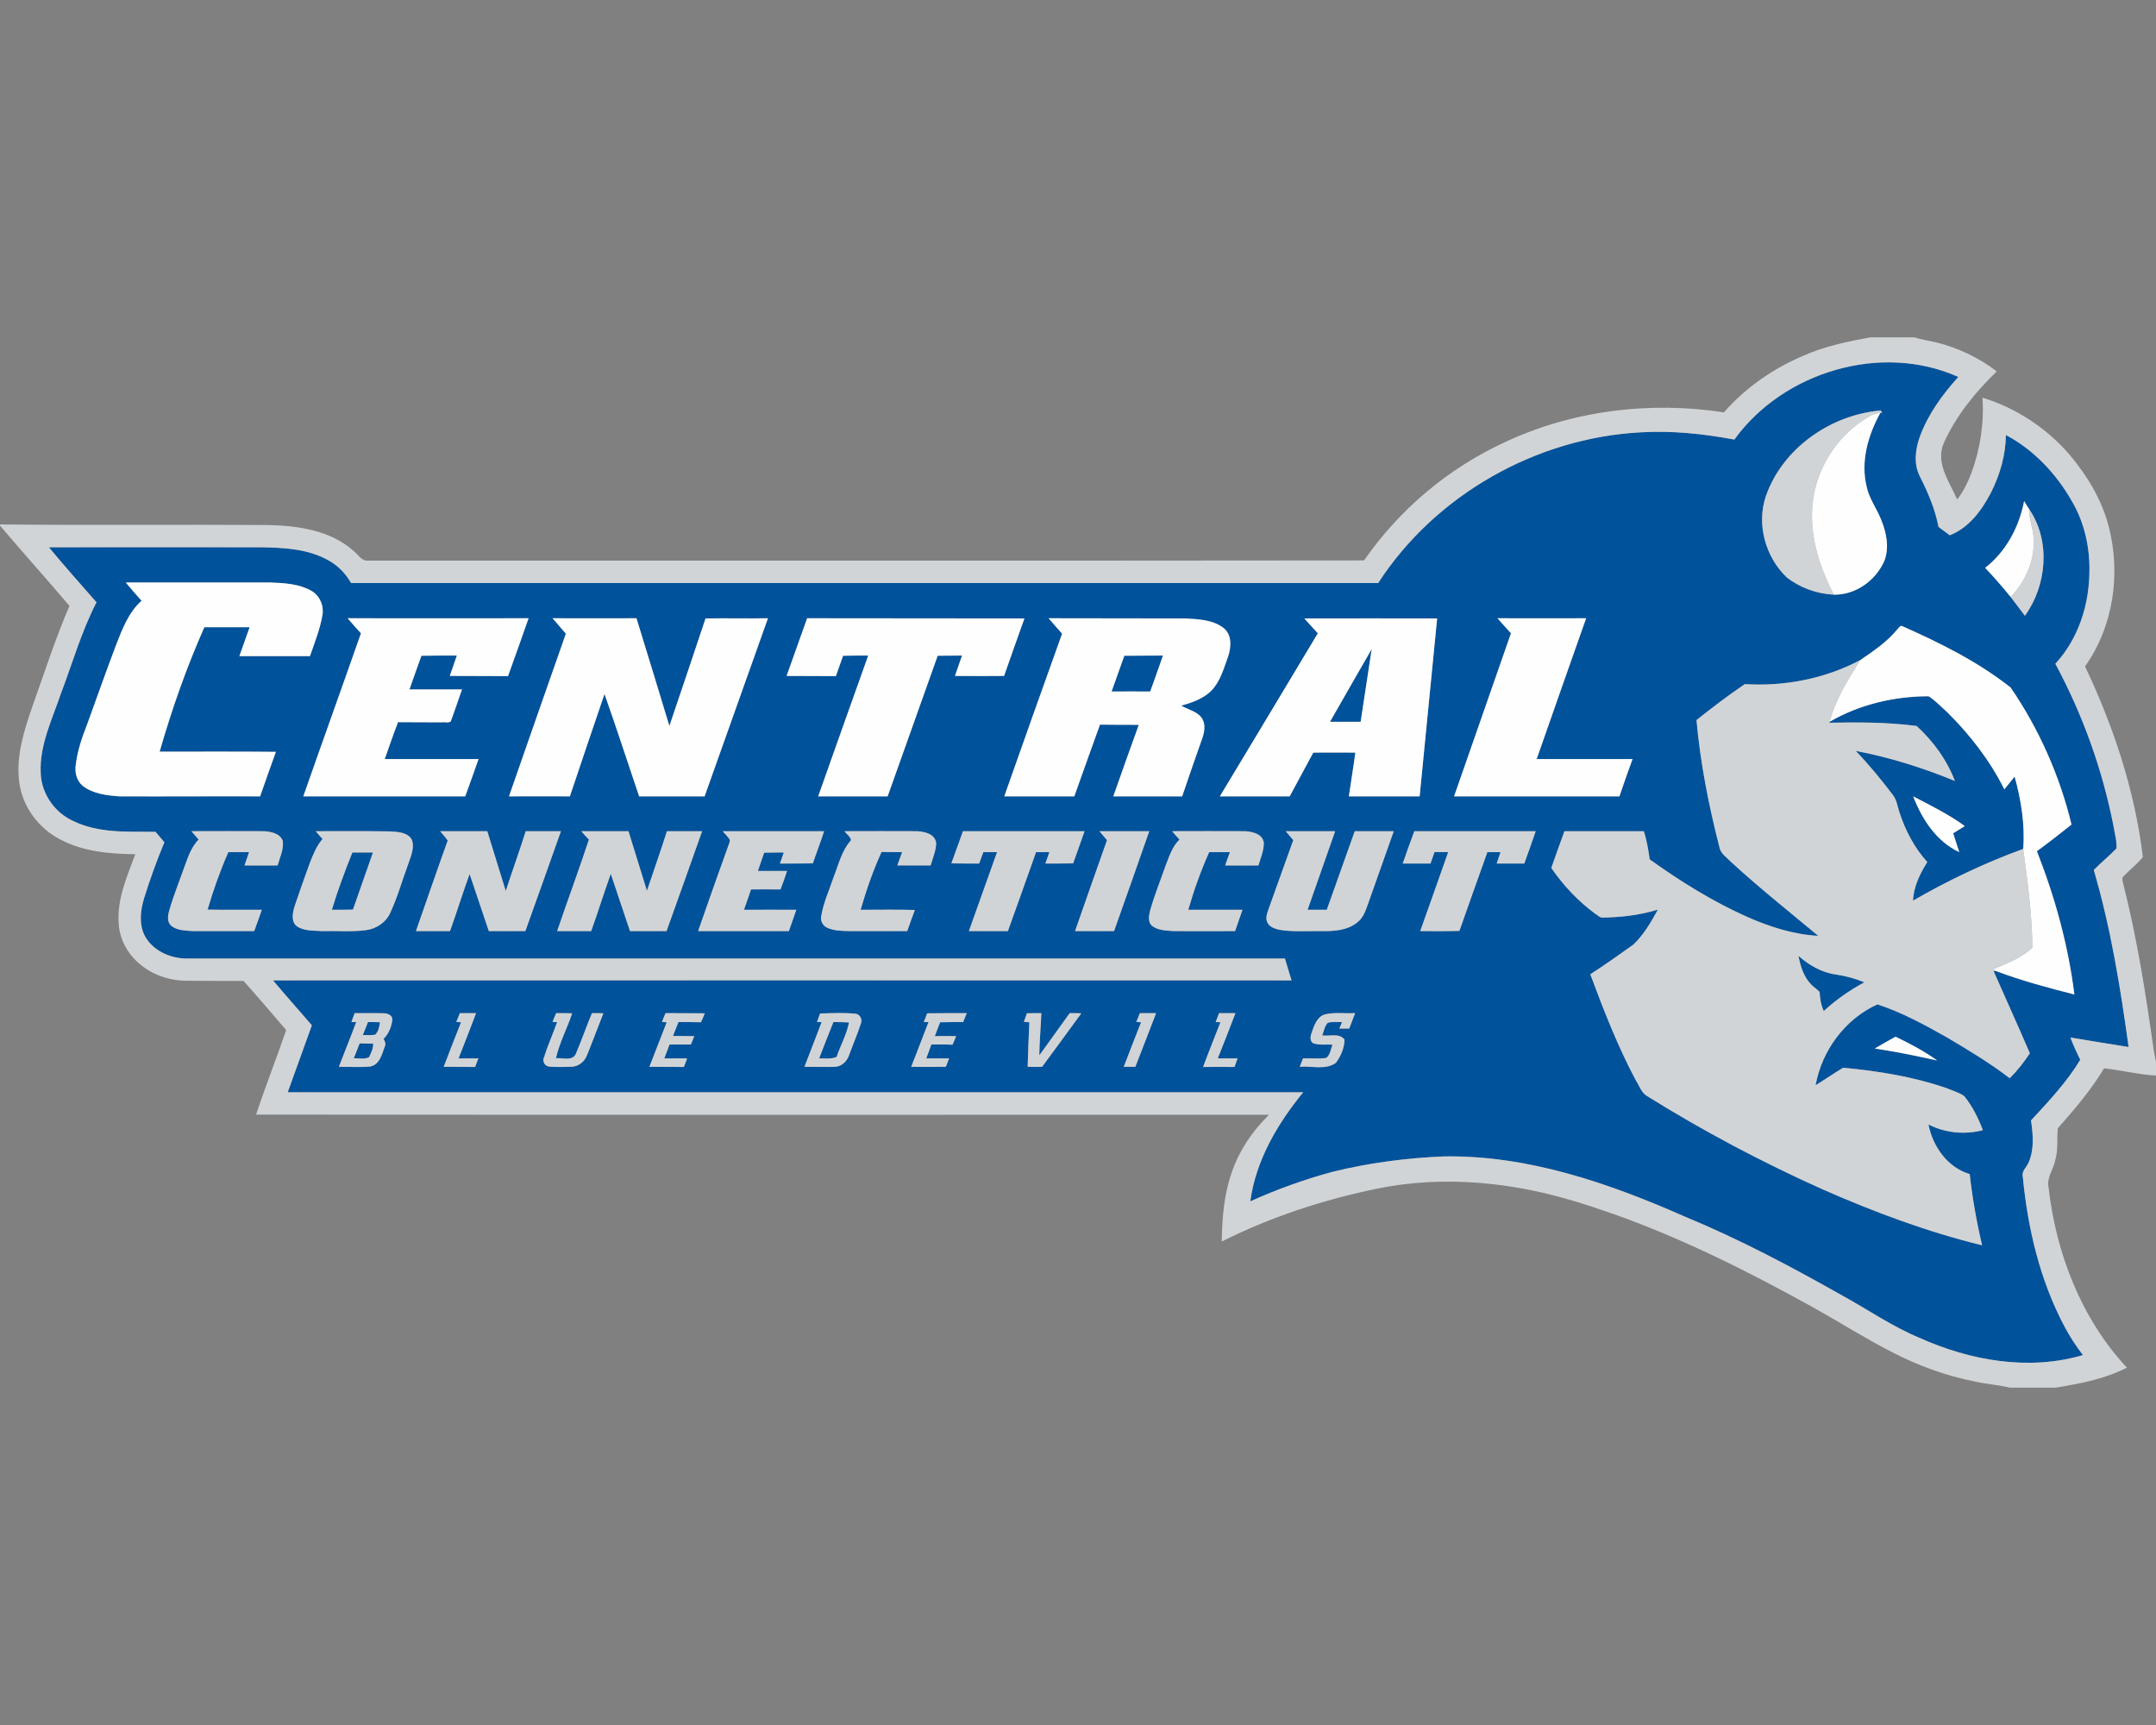 <?xml version="1.0" encoding="utf-8"?>
<svg xmlns="http://www.w3.org/2000/svg" height="1600px" style="shape-rendering:geometricPrecision; text-rendering:geometricPrecision; image-rendering:optimizeQuality; fill-rule:evenodd; clip-rule:evenodd" version="1.1" viewBox="0 0 2000 1600" width="2000px">
 <rect x="0" y="0" width="2000" height="1600" fill="#808080" stroke="none"/>
 <defs>
  <style type="text/css">
   
    .fil0 {fill:#00529B;fill-rule:nonzero}
    .fil1 {fill:#D1D4D7;fill-rule:nonzero}
    .fil2 {fill:#FEFEFE;fill-rule:nonzero}
   
  </style>
 </defs>
 <g id="Capa_x0020_1">
  
  <g id="Central_x0020_Connecticut_x0020_Blue_x0020_Devils.cdr">
   <path class="fil0" d="M1697.29 669.47c27.54,-16.06 60.01,-23.65 91.79,-23.65 6.17,3.88 11.29,9.53 16.76,14.3 21.36,21 40.07,45.19 53.48,72.01 3.18,-4.06 6.36,-7.94 9.54,-11.82 6,21.71 9.7,44.48 7.94,67.07 -35.3,12.89 -69.54,29.12 -102.2,48.01 0.53,-12.89 6.36,-24.89 13.24,-35.83 -12.18,-13.42 -20.65,-29.83 -26.12,-46.95 -1.59,-5.12 -2.3,-10.59 -5.65,-15 -10.77,-14.3 -22.24,-28.25 -34.6,-41.13 31.6,6 62.31,15.71 91.96,27.89 -7.41,-19.6 -20.12,-36.89 -35.48,-51.01 -26.82,-3.53 -54.01,-3.53 -81.01,-3l0.35 -0.89zm-1363.69 298.3c4.23,0.18 8.29,0.18 12.53,0.18 0.35,4.41 -1.94,8.65 -3.71,12.53 -4.23,2.47 -9.53,0.88 -14.29,1.23 1.76,-4.58 3.7,-9.17 5.47,-13.94zm439.5 -19.77c4.77,0 9.53,0 14.47,0.36 -2.11,11.12 -7.94,21.18 -11.47,31.94 -5.12,2.3 -10.77,1.24 -16.24,1.41 4.24,-11.29 8.83,-22.41 13.24,-33.71zm-431.74 0c3.71,0 7.42,0 11.12,0.18 -0.53,4.06 -1.41,8.65 -4.41,11.47 -3.71,0.88 -7.59,0.35 -11.47,0.35 1.59,-4.06 3.18,-7.94 4.76,-12zm1326.99 -61.42c9.7,8.65 21.53,15.53 34.77,17.3 9,1.41 17.82,3.7 26.3,7.23 -13.6,7.42 -26.3,16.24 -37.6,26.65 -2.65,-5.47 -3.53,-11.65 -3.88,-17.65 -2.3,-2.64 -5.47,-4.41 -7.77,-6.88 -7.06,-7.24 -10.06,-17.12 -11.82,-26.65zm-1341.46 -95.85c6.35,0 12.71,0 19.06,0 -6.17,17.65 -12.35,35.31 -18.53,52.96 -6.53,0.17 -13.06,0.17 -19.59,0.17 5.47,-18 12,-35.65 19.06,-53.13zm716.09 -182.5c12,-0.18 23.83,0 35.83,-0.18 -3.88,11.12 -7.77,22.24 -11.82,33.36 -12.01,-0.18 -23.83,0 -35.84,0 3.89,-11.12 7.95,-22.24 11.83,-33.18zm190.8 61.24c12.89,-22.41 25.6,-45.01 38.66,-67.42 -3.53,22.41 -6.71,45.01 -10.24,67.42 -9.35,0 -18.88,0 -28.42,0zm375.08 -261.76c45.36,-62.83 136.26,-90.19 207.75,-58.07 -14.83,16.42 -28.24,34.77 -35.83,55.78 -4.06,11.47 -5.65,24.89 0,36.18 7.59,15.01 14.3,30.54 17.47,47.13 3.53,2.65 6.89,5.12 10.42,7.77 17.82,-6.89 29.83,-23.3 38.3,-39.72 8.3,-16.41 13.59,-34.77 13.77,-53.3 25.94,13.77 46.77,36.01 61.24,61.42 11.65,19.77 16.77,42.89 16.24,65.84 -0.35,30.71 -10.41,62.13 -31.59,84.9 25.42,47.3 43.77,98.31 54.01,150.91 1.06,6.71 3.18,13.59 2.65,20.48 -6.71,6.88 -14.3,13.06 -21.01,19.94 15.71,53.49 24.71,108.91 32.3,164.15 -18,-2.82 -36,-5.82 -54.01,-8.82 2.65,7.06 5.83,13.94 9.18,20.65 -12.53,20.83 -29.3,38.48 -45.71,56.31 1.94,12.88 3.17,27 -2.3,39.18 -1.94,4.41 -6.71,7.94 -5.29,13.24 4.59,47.83 15.88,95.67 38.48,138.38 4.94,9.36 10.76,18.36 17.29,26.83 -50.3,14.83 -104.67,5.12 -151.79,-16.06 -25.07,-10.42 -47.66,-26.13 -71.49,-39.19 -47.48,-26.83 -95.67,-52.42 -146.15,-73.25 -70.42,-31.06 -145.44,-57.01 -223.28,-55.77 -34.95,1.41 -69.72,6 -103.43,14.29 -26.12,7.06 -51.54,16.24 -76.25,27.36 5.12,-37.95 25.24,-72.01 49.07,-101.14 -314.01,0 -628.02,0 -942.02,0 7.41,-20.82 15,-41.3 22.41,-62.13 -12,-13.94 -24.18,-27.53 -36,-41.65 315.06,-0.18 629.95,0 944.84,0 -2.12,-6.71 -4.24,-13.59 -6.18,-20.3 -340.13,0 -680.26,0 -1020.39,0 -14.65,-0.53 -29.83,-7.59 -37.06,-20.65 -5.83,-10.95 -4.24,-23.83 -0.88,-35.13 5.47,-17.65 11.82,-35.12 18.88,-52.07 -2.82,-3.35 -5.65,-6.53 -8.29,-9.7 -25.6,-0.18 -52.78,1.58 -76.43,-10.07 -17.12,-7.76 -29.48,-25.41 -30.01,-44.48 -1.23,-25.59 10.42,-49.24 18.54,-73.07 10.76,-28.42 19.23,-58.07 33.18,-85.25 -14.83,-16.95 -29.83,-33.71 -44.13,-51.01 65.49,-0.18 130.97,0 196.45,0 21.72,0.35 44.66,1.41 63.9,12.71 8.3,4.76 15.18,12 19.94,20.47 317.54,0 635.08,0 952.79,0 52.95,-81.72 146.5,-134.67 243.58,-139.79 29.12,-1.77 58.25,1.41 86.84,6.7zm29.3 52.25l0 0zm0 0c-9,26.12 -0.53,56.66 19.24,75.55 12.36,9.7 28.07,15.35 43.77,16.06 20.13,0.35 38.84,-13.06 46.78,-31.24 4.76,-12.18 2.12,-25.77 -2.65,-37.6 -4.06,-10.77 -11.47,-20.12 -13.77,-31.59 -5.64,-23.3 1.42,-47.66 12.71,-68.14 0.53,0 1.41,-0.17 1.77,-0.17 -0.36,-0.53 -1.06,-1.59 -1.41,-2.12 -46.25,4.06 -90.73,34.77 -106.44,79.25zm239.52 4.77l0 0zm0 0c-4.59,24 -16.77,46.95 -36.18,61.95 8.29,8.65 16.06,17.65 23.65,27.01 4.41,5.64 8.83,11.65 13.24,17.47 20.3,-28.07 24,-69.19 4.23,-98.49 -1.76,-2.47 -3.35,-5.12 -4.94,-7.94zm-1761.01 75.54l0 0zm0 0c4.77,5.83 9.71,11.47 14.65,16.95 -12,10.76 -17.83,26.12 -23.47,40.59 -9.18,24.18 -17.83,48.72 -26.66,73.08 -4.94,12.53 -9.35,25.24 -10.94,38.65 -1.06,6.89 0.88,14.65 6.35,19.24 9.54,7.59 22.42,9 34.07,9.88 43.42,0.18 87.02,-0.17 130.62,0 4.76,-13.76 9.7,-27.53 14.64,-41.3 -36,-0.35 -72.01,-0.17 -107.84,-0.17 11.3,-39.37 24.89,-78.02 41.48,-115.44 13.94,0 28.06,0 42.01,0 -3.18,9 -6.36,17.83 -9.53,26.83 21.88,0 43.77,0 65.48,0 4.24,-12.36 9.18,-24.54 11.47,-37.42 1.77,-8.83 -2.12,-18.53 -10.06,-23.12 -11.47,-6.53 -25.06,-7.24 -37.95,-7.77 -44.83,0 -89.66,0 -134.32,0zm205.81 33.18l0 0zm0 0c4.06,4.77 8.12,9.36 12.35,13.95 -17.65,50.48 -35.83,100.78 -53.48,151.26 49.95,0 100.08,0 150.21,0 4.24,-11.47 8.29,-23.12 12.36,-34.59 -28.95,0 -57.9,0 -87.02,0 4.06,-11.47 7.94,-22.95 12.35,-34.24 13.42,0.17 27.01,0 40.42,0.17 2.65,-0.53 6.18,0.89 8.47,-0.88 3.71,-9.88 6.89,-19.77 10.42,-29.65 -16.24,0 -32.48,0 -48.72,0 3.53,-10.42 7.42,-20.83 11.12,-31.24 10.95,-0.18 21.89,-0.18 32.83,-0.18 -2.11,6.35 -4.41,12.71 -6.53,18.89 18.01,0.17 36.01,0 54.01,0.17 6.53,-17.82 12.71,-35.83 19.07,-53.66 -55.96,0 -111.91,0.18 -167.86,0zm190.1 0l0 0zm0 0c4.06,4.77 8.29,9.54 12.35,14.3 -17.65,50.31 -35.3,100.61 -52.77,150.91 18.88,-0.17 37.59,0 56.48,0 10.59,-31.77 21.36,-63.36 32.12,-94.96 11.12,31.42 21.36,63.19 32.13,94.96 20.12,0 40.42,0 60.72,0 19.59,-55.07 39.18,-110.14 58.77,-165.21 -19.41,0.36 -38.65,-0.17 -57.89,0.18 -11.12,33.36 -22.24,66.54 -33.54,99.73 -10.06,-33.36 -20.3,-66.55 -30.53,-99.91 -25.95,0 -51.9,0.18 -77.84,0zm236.16 0l0 0zm0 0c-6.35,17.83 -12.71,35.66 -19.06,53.49 15.18,0.17 30.36,0 45.72,0.17 2.29,-6.35 4.58,-12.71 6.7,-18.88 7.77,-0.18 15.54,-0.18 23.3,-0.18 -15.53,43.6 -31.06,87.02 -46.42,130.61 21.53,0 42.89,0 64.42,0 15.54,-43.42 30.89,-86.84 46.43,-130.43 7.41,-0.18 15,0 22.59,-0.18 -2.12,6.35 -4.41,12.71 -6.53,18.89 15.18,0.17 30.36,0.17 45.54,0 6.17,-17.83 12.53,-35.48 18.88,-53.31 -67.25,-0.18 -134.32,0 -201.57,-0.18zm223.99 0l0 0zm0 0c4.06,4.77 8.3,9.54 12.53,14.3 -18,50.31 -36,100.61 -53.66,150.91 21.54,0 43.25,0 64.96,0 7.94,-22.06 15.71,-44.3 23.83,-66.54 12,0.18 24,0.18 36,0.18 -7.94,22.06 -15.88,44.13 -23.65,66.36 21.18,0 42.54,0 63.9,0 5.47,-16.23 11.12,-32.47 16.77,-48.53 2.64,-7.06 5.82,-15.18 2.29,-22.6 -3.88,-7.59 -13.24,-9 -19.94,-13.06 9.88,-2.65 19.94,-6.18 27.53,-13.41 8.65,-8.65 11.83,-20.83 15.89,-31.95 3,-8.65 3.88,-20.65 -4.42,-26.83 -10.06,-7.59 -23.12,-7.94 -35.12,-8.65 -42.36,-0.18 -84.55,0 -126.91,-0.18zm237.23 0.18l0 0zm0 0c4.23,4.59 8.29,9.36 12.53,13.77 -30.19,50.48 -60.54,100.78 -90.9,151.26 21.71,0 43.24,0 64.77,0 7.24,-13.59 14.65,-27 21.89,-40.59 12.89,-0.18 25.95,0 39.01,0 -1.77,13.59 -4.06,27 -6,40.59 21.89,0 43.77,0 65.66,0 5.47,-55.07 10.77,-109.96 16.24,-165.03 -40.95,-0.18 -82.08,0 -123.2,0zm179.15 -0.18l0 0zm0 0c4.24,4.59 8.3,9.36 12.53,13.95 -17.47,50.48 -35.3,100.78 -52.77,151.26 51.01,0 102.19,0 153.38,0 3.88,-11.47 7.94,-23.12 12.18,-34.59 -29.65,0 -59.31,0 -88.96,0 15.18,-43.6 30.54,-87.02 45.89,-130.62 -27.36,0 -54.89,0.18 -82.25,0zm370.84 10.42l0 0zm0 0c-9.53,11.65 -22.06,19.94 -34.06,28.24 -32.83,17.47 -70.43,24.71 -107.32,22.42 -15.36,10.41 -30.18,21.71 -44.83,33.36 3.53,39.71 11.29,78.89 21.18,117.55 1.06,6.35 6.7,9.71 10.76,13.94 26.13,24.01 53.84,46.07 81.02,68.66 -22.77,-1.23 -44.83,-8.29 -65.66,-17.47 -32.12,-14.3 -62.13,-33.01 -90.72,-53.48 -1.24,-8.83 -2.65,-17.65 -5.48,-26.12 -24.53,0 -49.06,0 -73.6,0 -4.23,11.29 -8.12,22.76 -12.18,34.06 11.12,16.24 24.89,30.89 40.78,42.54 2.29,1.23 4.23,3.88 7.23,3.53 17.12,-0.35 34.42,-2.3 50.84,-7.41 -6.36,11.65 -13.07,23.3 -22.77,32.47 -13.06,9.36 -26.3,18.71 -39.89,27.54 12.35,33.36 25.41,66.72 42.18,98.31 3.36,5.12 5.3,12.01 11.12,15.01 52.07,32.47 106.61,61.24 162.56,86.31 47.84,21 96.91,39.36 147.56,51.71 -5.11,-21.71 -9,-43.77 -11.47,-66.01 -20.65,-6.18 -34.24,-25.59 -38.3,-46.07 15.53,7.95 33.71,9.71 50.48,5.3 -4.24,-11.3 -9.71,-22.24 -17.3,-31.6 -4.94,-3.53 -10.94,-4.94 -16.41,-7.41 -30.89,-10.59 -63.37,-15.89 -95.85,-18.89 -8.65,5.12 -16.94,10.95 -25.59,16.24 5.82,-32.3 27.36,-61.42 57.36,-75.01 22.77,7.41 43.96,19.06 64.61,30.71 19.94,11.83 39.71,23.65 58.07,37.77 7.06,-6.88 13.24,-14.83 18.71,-23.12 -10.95,-25.59 -22.6,-51.01 -33.72,-76.43l2.83 0.35c23.47,8.83 47.83,15.36 72.19,21.54 -5.65,-45.54 -18,-90.2 -34.77,-132.91 10.94,-7.94 21.53,-16.24 32.12,-24.71 -10.94,-45.36 -30.18,-88.61 -56.48,-127.09 -30.18,-23.83 -64.95,-41.12 -99.9,-56.66 -2.47,-1.76 -3.89,1.59 -5.3,2.83zm-1582.38 187.1l0 0zm0 0c2.11,2.47 4.41,5.11 6.7,7.76 -7.76,7.77 -10.59,18.71 -14.47,28.77 -4.24,12.18 -9.18,24.18 -12.71,36.72 -1.41,4.76 -2.47,10.94 1.94,14.65 5.65,4.41 13.24,4.23 19.95,4.76 19.06,0 37.95,0 56.83,0 2.47,-6.53 4.77,-13.24 7.06,-19.77 -16.76,-0.17 -33.53,0.18 -50.3,-0.17 5.29,-18.18 11.65,-36.01 19.24,-53.31 6.53,0 12.88,0 19.24,0 -1.41,4.06 -2.83,8.12 -4.24,12.36 10.24,0 20.48,0.17 30.71,0 2.12,-7.59 5.83,-15.01 4.77,-22.77 -2.47,-6.89 -10.59,-8.47 -16.95,-9 -22.59,-0.18 -45.18,0 -67.77,0zm115.26 0l0 0zm0 0c1.94,2.47 4.23,4.76 6.35,7.23 -5.47,6.36 -8.65,14.12 -11.65,21.89 -4.94,13.41 -9.71,27 -14.3,40.6 -1.76,6 -3.35,13.76 1.77,18.18 6.88,4.94 15.88,4.23 23.83,4.76 13.59,-0.35 27.35,0.88 40.77,-0.88 9.53,-1.24 18.53,-7.24 22.42,-16.06 6.88,-14.83 11.12,-30.36 16.76,-45.54 2.47,-7.24 6.18,-15.36 3,-22.77 -4.23,-6.71 -13.23,-6.71 -20.12,-7.24 -22.94,-0.35 -45.89,-0.17 -68.83,-0.17zm115.43 0l0 0zm0 0c2.47,2.82 4.94,5.64 7.06,8.64 -10.06,27.89 -19.59,55.96 -29.48,84.02 10.59,0 21.18,0 31.6,0 6.35,-17.65 11.82,-35.48 18.18,-52.95 6,17.65 11.83,35.3 17.83,52.95 11.29,0 22.59,0 33.89,0 11.12,-30.89 22.06,-61.78 33,-92.66 -10.76,0 -21.71,0 -32.65,0 -5.83,18.53 -12.53,36.89 -18.53,55.42 -5.83,-18.36 -11.3,-36.89 -17.13,-55.42 -14.47,0 -29.12,0 -43.77,0zm130.97 0l0 0zm0 0c2.29,2.64 4.59,5.29 7.06,7.76 -9.36,28.42 -19.77,56.48 -29.48,84.9 10.59,0 21.18,0 31.6,0 6.35,-17.65 11.82,-35.48 18.18,-53.13 6,17.65 11.82,35.48 17.82,53.13 11.3,0 22.6,0 33.89,0 11.12,-30.89 22.07,-61.78 33.01,-92.66 -10.77,0 -21.71,0 -32.65,0 -5.83,18.53 -12.36,36.89 -18.54,55.24 -5.82,-18.35 -11.29,-36.89 -17.12,-55.24 -14.47,0 -29.12,0 -43.77,0zm131.14 0l0 0zm0 0c2.3,2.47 4.59,4.94 6.53,7.76 0.53,2.3 -1.05,4.41 -1.58,6.53 -9.36,26.13 -18.71,52.25 -27.72,78.37 28.07,0 56.13,0 84.2,0 2.29,-6.71 4.59,-13.24 6.88,-19.77 -16.24,-0.17 -32.48,0 -48.54,0 2.3,-6.35 4.41,-12.71 6.53,-18.88 9.18,0 18.18,-0.18 27.36,0 2.12,-5.65 4.24,-11.3 6,-17.12 -9,0 -18,0 -27,0 1.94,-5.65 3.88,-11.3 5.82,-16.95 6.18,-0.18 12.18,-0.18 18.18,-0.18 -1.06,3.36 -2.29,6.71 -3.53,10.24 10.24,0 20.48,0 30.54,-0.17 3.35,-10.07 7.24,-19.77 10.41,-29.83 -31.24,0 -62.66,0 -94.08,0zm112.97 0l0 0zm0 0c1.94,2.64 5.47,4.94 6.18,8.29 -8.65,9.53 -11.48,22.24 -16.07,33.89 -4.06,12.18 -9.53,23.83 -11.65,36.54 -1.05,4.59 1.77,9.35 5.83,10.94 6.35,2.83 13.59,2.83 20.3,3 17.82,0 35.83,0 53.66,0 2.29,-6.53 4.58,-13.06 7.06,-19.59 -16.77,-0.53 -33.54,-0.18 -50.31,-0.18 5.3,-18.35 11.47,-36.18 19.42,-53.65 6.35,0.17 12.71,0.17 19.06,0.17 -1.41,4.06 -3,8.3 -4.41,12.36 10.41,0 20.65,0 30.89,0 1.94,-6.89 5.11,-13.77 5.11,-21.01 -1.23,-8.29 -10.76,-10.41 -17.82,-10.76 -22.42,-0.18 -44.84,0 -67.25,0zm109.96 0l0 0zm0 0c-3.53,9.88 -7.24,19.94 -10.77,29.83 8.65,0.17 17.3,0.17 25.78,0.17 1.23,-3.53 2.64,-7.06 3.88,-10.59 4.23,0 8.47,0 12.71,0 -8.65,24.36 -17.48,48.89 -26.13,73.25 12.18,0 24.19,0 36.19,0 8.82,-24.36 17.47,-48.89 26.12,-73.25 4.06,0 8.3,0 12.36,0 -1.24,3.53 -2.48,7.06 -3.71,10.59 8.65,0 17.12,0 25.77,-0.17 3.53,-9.89 7.06,-19.95 10.59,-29.83 -37.6,0 -75.19,0 -112.79,0zm126.56 0l0 0zm0 0c2.29,2.82 4.76,5.47 7.06,8.29 -10.06,28.07 -19.77,56.31 -29.66,84.37 12.01,0 24.01,0 36.19,0 10.94,-30.89 21.88,-61.78 32.65,-92.66 -15.35,0 -30.71,0 -46.24,0zm67.42 0l0 0zm0 0c2.3,2.64 4.59,5.29 6.89,7.76 -7.06,6.71 -9.71,16.24 -13.24,25.07 -4.59,13.23 -9.89,26.3 -13.77,39.71 -1.23,4.94 -2.82,11.3 1.41,15.18 5.65,4.41 13.24,4.41 20.12,4.94 18.89,0.18 37.95,0 57.02,0 2.29,-6.71 4.59,-13.24 6.88,-19.77 -16.77,0 -33.54,0 -50.3,0 5.29,-18.35 11.65,-36.18 19.41,-53.48 6.36,0 12.71,0 19.24,0 -1.59,4.06 -3,8.3 -4.41,12.36 10.24,0 20.65,0.17 30.89,0 1.94,-7.06 5.12,-13.77 4.94,-21.18 -1.24,-8.12 -10.59,-10.24 -17.47,-10.59 -22.42,-0.18 -45.01,0 -67.61,0zm105.38 0l0 0zm0 0c2.29,2.82 4.76,5.47 7.06,8.29 -7.77,21.36 -15.36,42.89 -23.12,64.43 -1.24,3.7 -2.83,7.76 -1.06,11.65 1.76,4.41 6.88,6 11.12,7.06 12.71,2.11 25.59,1.06 38.47,1.23 11.48,0.18 24.19,-0.35 33.54,-7.76 4.94,-3.54 7.41,-9.18 9.36,-14.66 8.29,-23.47 16.59,-46.77 24.88,-70.24 -12,0 -24.18,0 -36.18,0 -8.65,24.18 -17.3,48.53 -25.95,72.89 -6,0 -12,0 -17.82,0 8.47,-24.36 17.12,-48.54 25.59,-72.89 -15.36,0 -30.54,0 -45.89,0zm119.32 0l0 0zm0 0c-3.71,9.88 -7.24,19.94 -10.77,30 8.65,0 17.3,0 25.77,0 1.24,-3.53 2.47,-7.06 3.71,-10.59 4.23,0 8.47,-0.17 12.71,0 -8.48,24.36 -17.3,48.72 -25.95,73.25 12.18,0 24.18,0.18 36.36,-0.17 8.47,-24.36 17.3,-48.72 25.95,-73.08 4.05,0 8.11,0 12.17,0 -1.23,3.53 -2.29,7.06 -3.53,10.59 8.65,0 17.12,0 25.6,0 3.53,-10.06 7.23,-19.94 10.59,-30 -37.6,0 -75.02,0 -112.61,0zm-982.97 168.74l0 0zm0 0c-1.06,2.82 -2.12,5.47 -3,8.29 1.06,0 3.35,0 4.41,0 -5.12,13.95 -10.77,27.54 -16.06,41.48 9.53,0 19.06,0.53 28.59,-0.17 9.18,-1.42 11.3,-11.3 13.95,-18.54 1.41,-2.47 0,-4.94 -1.06,-7.24 4.76,-4.58 7.41,-11.29 8.12,-17.82 0.17,-4.06 -4.42,-5.83 -7.77,-5.83 -9.18,-0.35 -18.18,0 -27.18,-0.17zm97.61 0l0 0zm0 0c-1.06,2.82 -2.3,5.47 -3.36,8.11 1.24,0.18 3.36,0.36 4.42,0.36 -5.48,13.77 -10.77,27.53 -16.07,41.3 9.71,0.18 19.42,0 29.13,0.18 1.06,-2.65 1.94,-5.3 3,-7.95 -6.18,0 -12.18,0 -18.36,0 5.47,-13.94 10.95,-27.88 16.24,-42 -4.94,0 -10.06,0 -15,0zm85.96 8.29l0 0zm0 0c1.05,0 3.17,0 4.23,0 -3.88,11.12 -8.82,21.89 -12.35,33.19 -1.42,3.53 1.06,7.76 4.94,8.12 6.71,0.52 13.59,0.35 20.3,0.17 6.71,0 12.53,-4.59 14.82,-10.77 5.3,-12.88 10.06,-25.94 15.18,-38.83 -3.53,-0.17 -7.06,-0.17 -10.59,-0.17 -5.29,12.7 -9.7,25.59 -15.18,38.3 -3.53,6.35 -12.35,3 -18.18,3.53 3.18,-14.48 10.42,-27.71 15.01,-41.66 -4.95,-0.17 -9.89,-0.17 -14.83,-0.17 -1.24,2.64 -2.3,5.47 -3.35,8.29zm101.49 -0.18l0 0zm0 0c1.06,0.18 3.35,0.36 4.41,0.36 -5.29,13.77 -10.77,27.53 -16.06,41.3 10.77,0.18 21.36,0 31.95,0.18 1.06,-2.65 2.11,-5.3 3,-7.95 -7.06,0 -14.12,0 -21.18,0 1.58,-4.23 3.35,-8.64 4.94,-12.88 6.71,0 13.24,0 19.77,0 1.06,-2.65 2.12,-5.3 3.17,-7.77 -6.53,-0.17 -13.23,0 -19.76,-0.17 1.58,-4.24 3.35,-8.65 5.11,-12.89 6.89,0 13.95,0 20.83,0.18 1.24,-2.83 2.47,-5.47 3.53,-8.3 -12.18,-0.17 -24.18,0 -36.36,-0.17 -1.23,2.64 -2.29,5.47 -3.35,8.11zm146.68 -7.76l0 0zm0 0c-1.06,2.65 -1.95,5.29 -2.83,7.94 1.06,0 3.18,0 4.24,0 -5.12,13.95 -10.77,27.71 -15.89,41.48 9.53,0 19.24,0.35 28.77,0 6,-0.53 10.59,-5.12 12.53,-10.59 3.53,-9.88 7.77,-19.41 10.95,-29.3 1.76,-3.88 -0.71,-9 -5.12,-9.35 -10.94,-1.06 -21.89,-0.53 -32.65,-0.18zm99.37 -0.18l0 0zm0 0c-1.06,2.65 -2.12,5.47 -3.18,8.12 1.06,0 3.36,0 4.41,0 -5.29,13.95 -10.76,27.71 -16.06,41.48 10.77,0.18 21.36,0.18 32.13,0 0.88,-2.47 1.94,-5.12 3,-7.77 -7.06,0 -14.12,0 -21.18,0 1.58,-4.23 3.17,-8.64 4.76,-12.88 6.53,0 13.06,-0.18 19.59,0.18 1.24,-2.65 2.3,-5.3 3.36,-7.95 -6.53,-0.17 -13.06,-0.17 -19.77,0 1.59,-4.41 3.35,-8.65 4.94,-12.88 7.06,-0.18 14.12,-0.18 21.36,-0.18 1.06,-2.65 2.12,-5.47 3.35,-8.29 -12.35,0 -24.53,0 -36.71,0.17zm92.49 0l0 0zm0 0c-0.88,2.65 -1.94,5.3 -2.83,7.94 1.24,0 3.89,0.36 5.12,0.36 -0.7,13.77 -1.23,27.53 -1.59,41.3 4.59,0.18 9.01,0.18 13.42,0 12.18,-16.41 24.18,-33.01 36.36,-49.6 -3.53,-0.17 -7.24,-0.17 -10.77,-0.17 -9.53,13.06 -18.71,26.3 -28.24,39.18 0.18,-13.06 1.41,-26.12 1.94,-39.18 -4.59,0 -9,0 -13.41,0.17zm104.84 -0.17l0 0zm0 0c-1.06,2.64 -2.29,5.47 -3.35,8.11 1.23,0.18 3.35,0.36 4.41,0.36 -5.47,13.77 -10.76,27.53 -16.06,41.3 3.53,0 7.06,0 10.77,0 6.35,-16.59 12.88,-33.01 19.24,-49.77 -4.95,0 -10.06,0 -15.01,0zm70.25 8.29l0 0zm0 0c1.06,0 3.36,0.18 4.42,0.18 -5.3,13.77 -10.95,27.53 -16.07,41.48 9.71,-0.18 19.42,0 29.13,0 0.88,-2.65 1.94,-5.3 2.82,-7.95 -6,0 -12.18,0 -18.36,0 5.48,-13.94 11.13,-27.88 16.42,-42 -5.12,0 -10.24,0 -15.18,0 -1.06,2.82 -2.12,5.47 -3.18,8.29zm89.14 9.53l0 0zm0 0c-1.24,3.18 -2.12,7.95 1.23,10.06 5.83,2.12 12.01,0.89 18.01,1.42 -1.59,4.06 -2.12,9.35 -5.65,12.18 -7.06,1.23 -14.47,0.17 -21.71,0.52 -1.06,2.65 -1.94,5.12 -3,7.77 10.94,-1.06 24,3.36 33.54,-3.71 4.58,-6.17 7.94,-13.94 7.94,-21.53 -4.77,-6.35 -13.95,-2.82 -20.65,-3.88 1.59,-3.89 2.12,-8.47 5.12,-11.65 4.23,-1.24 8.82,-0.53 13.23,-0.71 -0.88,2.12 -1.58,4.06 -2.47,6 3,0 6,0 9.18,0 1.77,-4.76 3.71,-9.53 5.47,-14.29 -9.35,0.53 -19.06,-1.06 -28.24,1.23 -7.24,2.3 -9.71,10.24 -12,16.59zm522.28 15.01l0 0zm0 0c19.42,2.82 38.66,6.88 57.9,11.12 -12,-8.65 -25.24,-15.71 -38.66,-22.07 -6.53,3.53 -12.88,7.24 -19.24,10.95zm35.66 -233.88l0 0zm0 0c8.12,21.19 21.53,41.84 42.71,51.72 -1.76,-5.82 -3.88,-11.65 -5.65,-17.47 3.53,-2.12 7.06,-4.42 10.77,-6.71 -15,-10.94 -31.59,-19.06 -47.83,-27.54z"/>
   <path class="fil1" d="M1734.71 312.93l41.13 0c6.53,1.94 13.41,3.18 20.12,4.59 20.3,5.12 39.71,14.12 56.31,27 -19.95,19.24 -37.95,41.31 -49.25,66.72 -7.77,18.36 5.47,35.83 12.53,52.07 5.83,-7.41 9.89,-15.88 13.24,-24.71 8.12,-22.06 11.83,-46.07 10.24,-69.72 31.41,9.53 59.83,28.42 81.19,53.31 16.06,19.24 29.48,41.3 35.83,65.83 11.47,43.78 4.59,92.85 -21.89,130.09 26.48,55.78 46.25,115.26 53.66,176.86 -5.29,6.53 -12,11.65 -17.82,17.65 -2.12,1.59 -0.89,4.41 -0.54,6.53 13.07,51.37 21.19,103.79 28.6,156.03 0.53,3.36 1.23,6.53 1.94,9.71l0 12.71c-16.24,-0.88 -31.95,-4.94 -48.19,-6.71 -12,20.12 -27.35,37.95 -42.89,55.6 -1.06,9.53 0.53,19.6 -2.29,29.13 -1.41,8.65 -8.12,16.06 -6.36,25.24 6.89,61.25 30.19,122.14 72.73,167.68 -20.66,10.59 -43.42,14.83 -66.02,18.53l-42.71 0c-10.59,-2.64 -21.54,-3.18 -32.13,-5.65 -27,-5.29 -53.13,-14.82 -77.48,-27.53 -24.54,-12.53 -47.84,-27.36 -71.84,-40.77 -59.84,-33.19 -121.26,-64.08 -185.86,-87.02 -25.07,-8.83 -50.31,-16.77 -76.25,-22.07 -46.78,-9.53 -95.32,-11.12 -142.09,-1.76 -50.31,10.24 -99.38,26.3 -145.27,49.24 0.53,-49.06 9.89,-83.66 43.78,-117.55 -313.31,0 -626.43,0.18 -939.55,-0.18 8.65,-26.3 18.88,-52.07 27.89,-78.36 -13.07,-15.36 -26.13,-30.54 -39.54,-45.54 -17.48,-0.18 -34.95,0 -52.42,-0.18 -14.65,0 -29.3,-4.41 -40.95,-13.24 -12.54,-9.18 -21.36,-23.47 -22.42,-39.18 -1.94,-22.6 7.59,-44.13 15.36,-64.96 -23.66,-0.35 -48.01,-2.29 -69.37,-13.59 -20.3,-10.24 -35.48,-30.71 -38.3,-53.3 -3.18,-24.18 4.59,-48.01 12.35,-70.61 11.12,-31.06 21.18,-62.48 34.24,-92.84 -21.18,-25.06 -43.24,-49.42 -64.42,-74.48l0 -1.06c83.13,0.88 166.09,0 249.23,0.53 27.53,0.7 57.36,4.94 78.72,24 4.24,3.18 7.24,9.53 13.24,9 308.18,0 616.18,0.18 924.19,-0.17 32.48,-46.95 77.66,-85.08 129.38,-109.09 63.19,-30 135.56,-38.83 204.39,-28.24 20.3,-23.12 46.07,-40.95 74.31,-52.77 19.42,-8.65 40.42,-12.89 61.25,-16.77zm-517.87 644.6c2.29,-6.35 4.76,-14.29 12,-16.59 9.18,-2.29 18.89,-0.7 28.24,-1.23 -1.76,4.76 -3.7,9.53 -5.47,14.29 -3.18,0 -6.18,0 -9.18,0 0.89,-1.94 1.59,-3.88 2.47,-6 -4.41,0.18 -9,-0.53 -13.23,0.71 -3,3.18 -3.53,7.76 -5.12,11.65 6.7,1.06 15.88,-2.47 20.65,3.88 0,7.59 -3.36,15.36 -7.94,21.53 -9.54,7.07 -22.6,2.65 -33.54,3.71 1.06,-2.65 1.94,-5.12 3,-7.77 7.24,-0.35 14.65,0.71 21.71,-0.52 3.53,-2.83 4.06,-8.12 5.65,-12.18 -6,-0.53 -12.18,0.7 -18.01,-1.42 -3.35,-2.11 -2.47,-6.88 -1.23,-10.06zm-89.14 -9.53c1.06,-2.82 2.12,-5.47 3.18,-8.29 4.94,0 10.06,0 15.18,0 -5.29,14.12 -10.94,28.06 -16.42,42 6.18,0 12.36,0 18.36,0 -0.88,2.65 -1.94,5.3 -2.82,7.95 -9.71,0 -19.42,-0.18 -29.13,0 5.12,-13.95 10.77,-27.71 16.07,-41.48 -1.06,0 -3.36,-0.18 -4.42,-0.18zm-70.25 -8.29c4.95,0 10.06,0 15.01,0 -6.36,16.76 -12.89,33.18 -19.24,49.77 -3.71,0 -7.24,0 -10.77,0 5.3,-13.77 10.59,-27.53 16.06,-41.3 -1.06,0 -3.18,-0.18 -4.41,-0.36 1.06,-2.64 2.29,-5.47 3.35,-8.11zm-104.84 0.17c4.41,-0.17 8.82,-0.17 13.41,-0.17 -0.53,13.06 -1.76,26.12 -1.94,39.18 9.53,-12.88 18.71,-26.12 28.24,-39.18 3.53,0 7.24,0 10.77,0.17 -12.18,16.59 -24.18,33.19 -36.36,49.6 -4.41,0.18 -8.83,0.18 -13.42,0 0.36,-13.77 0.89,-27.53 1.59,-41.3 -1.23,0 -3.88,-0.36 -5.12,-0.36 0.89,-2.64 1.95,-5.29 2.83,-7.94zm-92.49 0c12.18,-0.17 24.36,-0.17 36.71,-0.17 -1.23,2.82 -2.29,5.64 -3.35,8.29 -7.24,0 -14.3,0 -21.36,0.18 -1.59,4.23 -3.35,8.47 -4.94,12.88 6.71,-0.17 13.24,-0.17 19.77,0 -1.06,2.65 -2.12,5.3 -3.36,7.95 -6.53,-0.36 -13.06,-0.18 -19.59,-0.18 -1.59,4.24 -3.18,8.65 -4.76,12.88 7.06,0 14.12,0 21.18,0 -1.06,2.65 -2.12,5.3 -3,7.77 -10.77,0.18 -21.36,0.18 -32.13,0 5.3,-13.77 10.77,-27.53 16.06,-41.48 -1.05,0 -3.35,0 -4.41,0 1.06,-2.65 2.12,-5.47 3.18,-8.12zm-99.37 0.18c10.76,-0.35 21.71,-0.88 32.65,0.18 4.41,0.35 6.88,5.47 5.12,9.35 -3.18,9.89 -7.42,19.42 -10.95,29.3 -1.94,5.47 -6.53,10.06 -12.53,10.59 -9.53,0.35 -19.24,0 -28.77,0 5.12,-13.77 10.77,-27.53 15.89,-41.48 -1.06,0 -3.18,0 -4.24,0 0.88,-2.65 1.77,-5.29 2.83,-7.94zm12.35 7.94l0 0zm0 0c-4.41,11.3 -9,22.42 -13.24,33.71 5.47,-0.17 11.12,0.89 16.24,-1.41 3.53,-10.76 9.36,-20.82 11.47,-31.94 -4.94,-0.36 -9.7,-0.36 -14.47,-0.36zm-159.03 -0.18c1.06,-2.64 2.12,-5.47 3.35,-8.11 12.18,0.17 24.18,0 36.36,0.17 -1.06,2.83 -2.29,5.47 -3.53,8.3 -6.88,-0.18 -13.94,-0.18 -20.83,-0.18 -1.76,4.24 -3.53,8.65 -5.11,12.89 6.53,0.17 13.23,0 19.76,0.17 -1.05,2.47 -2.11,5.12 -3.17,7.77 -6.53,0 -13.06,0 -19.77,0 -1.59,4.24 -3.36,8.65 -4.94,12.88 7.06,0 14.12,0 21.18,0 -0.89,2.65 -1.94,5.3 -3,7.95 -10.59,-0.18 -21.18,0 -31.95,-0.18 5.29,-13.77 10.77,-27.53 16.06,-41.3 -1.06,0 -3.35,-0.18 -4.41,-0.36zm-101.49 0.18c1.05,-2.82 2.11,-5.65 3.35,-8.29 4.94,0 9.88,0 14.83,0.17 -4.59,13.95 -11.83,27.18 -15.01,41.66 5.83,-0.53 14.65,2.82 18.18,-3.53 5.48,-12.71 9.89,-25.6 15.18,-38.3 3.53,0 7.06,0 10.59,0.17 -5.12,12.89 -9.88,25.95 -15.18,38.83 -2.29,6.18 -8.11,10.77 -14.82,10.77 -6.71,0.18 -13.59,0.35 -20.3,-0.17 -3.88,-0.36 -6.36,-4.59 -4.94,-8.12 3.53,-11.3 8.47,-22.07 12.35,-33.19 -1.06,0 -3.18,0 -4.23,0zm-85.96 -8.29c4.94,0 10.06,0 15,0 -5.29,14.12 -10.77,28.06 -16.24,42 6.18,0 12.18,0 18.36,0 -1.06,2.65 -1.94,5.3 -3,7.95 -9.71,-0.18 -19.42,0 -29.13,-0.18 5.3,-13.77 10.59,-27.53 16.07,-41.3 -1.06,0 -3.18,-0.18 -4.42,-0.36 1.06,-2.64 2.3,-5.29 3.36,-8.11zm-97.61 0c9,0.17 18,-0.18 27.18,0.17 3.35,0 7.94,1.77 7.77,5.83 -0.71,6.53 -3.36,13.24 -8.12,17.82 1.06,2.3 2.47,4.77 1.06,7.24 -2.65,7.24 -4.77,17.12 -13.95,18.54 -9.53,0.7 -19.06,0.17 -28.59,0.17 5.29,-13.94 10.94,-27.53 16.06,-41.48 -1.06,0 -3.35,0 -4.41,0 0.88,-2.82 1.94,-5.47 3,-8.29zm12.35 8.29l0 0zm0 0c-1.58,4.06 -3.17,7.94 -4.76,12 3.88,0 7.76,0.53 11.47,-0.35 3,-2.82 3.88,-7.41 4.41,-11.47 -3.7,-0.18 -7.41,-0.18 -11.12,-0.18zm-7.76 19.77l0 0zm0 0c-1.77,4.77 -3.71,9.36 -5.47,13.94 4.76,-0.35 10.06,1.24 14.29,-1.23 1.77,-3.88 4.06,-8.12 3.71,-12.53 -4.24,0 -8.3,0 -12.53,-0.18zm978.38 -196.8c37.59,0 75.01,0 112.61,0 -3.36,10.06 -7.06,19.94 -10.59,30 -8.48,0 -16.95,0 -25.6,0 1.24,-3.53 2.3,-7.06 3.53,-10.59 -4.06,0 -8.12,0 -12.17,0 -8.65,24.36 -17.48,48.72 -25.95,73.08 -12.18,0.35 -24.18,0.17 -36.36,0.17 8.65,-24.53 17.47,-48.89 25.95,-73.25 -4.24,-0.17 -8.48,0 -12.71,0 -1.24,3.53 -2.47,7.06 -3.71,10.59 -8.47,0 -17.12,0 -25.77,0 3.53,-10.06 7.06,-20.12 10.77,-30zm-119.32 0c15.35,0 30.53,0 45.89,0 -8.47,24.35 -17.12,48.53 -25.59,72.89 5.82,0 11.82,0 17.82,0 8.65,-24.36 17.3,-48.71 25.95,-72.89 12,0 24.18,0 36.18,0 -8.29,23.47 -16.59,46.77 -24.88,70.24 -1.95,5.48 -4.42,11.12 -9.36,14.66 -9.35,7.41 -22.06,7.94 -33.54,7.76 -12.88,-0.17 -25.76,0.88 -38.47,-1.23 -4.24,-1.06 -9.36,-2.65 -11.12,-7.06 -1.77,-3.89 -0.18,-7.95 1.06,-11.65 7.76,-21.54 15.35,-43.07 23.12,-64.43 -2.3,-2.82 -4.77,-5.47 -7.06,-8.29zm-105.38 0c22.6,0 45.19,-0.18 67.61,0 6.88,0.35 16.23,2.47 17.47,10.59 0.18,7.41 -3,14.12 -4.94,21.18 -10.24,0.17 -20.65,0 -30.89,0 1.41,-4.06 2.82,-8.3 4.41,-12.36 -6.53,0 -12.88,0 -19.24,0 -7.76,17.3 -14.12,35.13 -19.41,53.48 16.76,0 33.53,0 50.3,0 -2.29,6.53 -4.59,13.06 -6.88,19.77 -19.07,0 -38.13,0.18 -57.02,0 -6.88,-0.53 -14.47,-0.53 -20.12,-4.94 -4.23,-3.88 -2.64,-10.24 -1.41,-15.18 3.88,-13.41 9.18,-26.48 13.77,-39.71 3.53,-8.83 6.18,-18.36 13.24,-25.07 -2.3,-2.47 -4.59,-5.12 -6.89,-7.76zm-67.42 0c15.53,0 30.89,0 46.24,0 -10.77,30.88 -21.71,61.77 -32.65,92.66 -12.18,0 -24.18,0 -36.19,0 9.89,-28.06 19.6,-56.3 29.66,-84.37 -2.3,-2.82 -4.77,-5.47 -7.06,-8.29zm-126.56 0c37.6,0 75.19,0 112.79,0 -3.53,9.88 -7.06,19.94 -10.59,29.83 -8.65,0.17 -17.12,0.17 -25.77,0.17 1.23,-3.53 2.47,-7.06 3.71,-10.59 -4.06,0 -8.3,0 -12.36,0 -8.65,24.36 -17.3,48.89 -26.12,73.25 -12,0 -24.01,0 -36.19,0 8.65,-24.36 17.48,-48.89 26.13,-73.25 -4.24,0 -8.48,0 -12.71,0 -1.24,3.53 -2.65,7.06 -3.88,10.59 -8.48,0 -17.13,0 -25.78,-0.17 3.53,-9.89 7.24,-19.95 10.77,-29.83zm-109.96 0c22.41,0 44.83,-0.18 67.25,0 7.06,0.35 16.59,2.47 17.82,10.76 0,7.24 -3.17,14.12 -5.11,21.01 -10.24,0 -20.48,0 -30.89,0 1.41,-4.06 3,-8.3 4.41,-12.36 -6.35,0 -12.71,0 -19.06,-0.17 -7.95,17.47 -14.12,35.3 -19.42,53.65 16.77,0 33.54,-0.35 50.31,0.18 -2.48,6.53 -4.77,13.06 -7.06,19.59 -17.83,0 -35.84,0 -53.66,0 -6.71,-0.17 -13.95,-0.17 -20.3,-3 -4.06,-1.59 -6.88,-6.35 -5.83,-10.94 2.12,-12.71 7.59,-24.36 11.65,-36.54 4.59,-11.65 7.42,-24.36 16.07,-33.89 -0.71,-3.35 -4.24,-5.65 -6.18,-8.29zm-112.97 0c31.42,0 62.84,0 94.08,0 -3.17,10.06 -7.06,19.76 -10.41,29.83 -10.06,0.17 -20.3,0.17 -30.54,0.17 1.24,-3.53 2.47,-6.88 3.53,-10.24 -6,0 -12,0 -18.18,0.18 -1.94,5.65 -3.88,11.3 -5.82,16.95 9,0 18,0 27,0 -1.76,5.82 -3.88,11.47 -6,17.12 -9.18,-0.18 -18.18,0 -27.36,0 -2.12,6.17 -4.23,12.53 -6.53,18.88 16.06,0 32.3,-0.17 48.54,0 -2.29,6.53 -4.59,13.06 -6.88,19.77 -28.07,0 -56.13,0 -84.2,0 9.01,-26.12 18.36,-52.24 27.72,-78.37 0.53,-2.12 2.11,-4.23 1.58,-6.53 -1.94,-2.82 -4.23,-5.29 -6.53,-7.76zm-131.14 0c14.65,0 29.3,0 43.77,0 5.83,18.35 11.3,36.89 17.12,55.24 6.18,-18.35 12.71,-36.71 18.54,-55.24 10.94,0 21.88,0 32.65,0 -10.94,30.88 -21.89,61.77 -33.01,92.66 -11.29,0 -22.59,0 -33.89,0 -6,-17.65 -11.82,-35.48 -17.82,-53.13 -6.36,17.65 -11.83,35.48 -18.18,53.13 -10.42,0 -21.01,0 -31.6,0 9.71,-28.42 20.12,-56.48 29.48,-84.9 -2.47,-2.47 -4.77,-5.12 -7.06,-7.76zm-130.97 0c14.65,0 29.3,0 43.77,0 5.83,18.53 11.3,37.06 17.13,55.42 6,-18.53 12.7,-36.89 18.53,-55.42 10.94,0 21.89,0 32.65,0 -10.94,30.88 -21.88,61.77 -33,92.66 -11.3,0 -22.6,0 -33.89,0 -6,-17.65 -11.83,-35.3 -17.83,-52.95 -6.36,17.47 -11.83,35.3 -18.18,52.95 -10.42,0 -21.01,0 -31.6,0 9.89,-28.06 19.42,-56.13 29.48,-84.02 -2.12,-3 -4.59,-5.82 -7.06,-8.64zm-115.43 0c22.94,0 45.89,-0.18 68.83,0.17 6.89,0.53 15.89,0.53 20.12,7.24 3.18,7.41 -0.53,15.53 -3,22.77 -5.64,15.18 -9.88,30.71 -16.76,45.54 -3.89,8.82 -12.89,14.82 -22.42,16.06 -13.42,1.76 -27.18,0.53 -40.77,0.88 -7.95,-0.53 -16.95,0.18 -23.83,-4.76 -5.12,-4.42 -3.53,-12.18 -1.77,-18.18 4.59,-13.6 9.36,-27.19 14.3,-40.6 3,-7.77 6.18,-15.53 11.65,-21.89 -2.12,-2.47 -4.41,-4.76 -6.35,-7.23zm34.06 19.76l0 0zm0 0c-7.06,17.48 -13.59,35.13 -19.06,53.13 6.53,0 13.06,0 19.59,-0.17 6.18,-17.65 12.36,-35.31 18.53,-52.96 -6.35,0 -12.71,0 -19.06,0zm-149.32 -19.76c22.59,0 45.18,-0.18 67.77,0 6.36,0.53 14.48,2.11 16.95,9 1.06,7.76 -2.65,15.18 -4.77,22.77 -10.23,0.17 -20.47,0 -30.71,0 1.41,-4.24 2.83,-8.3 4.24,-12.36 -6.36,0 -12.71,0 -19.24,0 -7.59,17.3 -13.95,35.13 -19.24,53.31 16.77,0.35 33.54,0 50.3,0.17 -2.29,6.53 -4.59,13.24 -7.06,19.77 -18.88,0 -37.77,0 -56.83,0 -6.71,-0.53 -14.3,-0.35 -19.95,-4.76 -4.41,-3.71 -3.35,-9.89 -1.94,-14.65 3.53,-12.54 8.47,-24.54 12.71,-36.72 3.88,-10.06 6.71,-21 14.47,-28.77 -2.29,-2.65 -4.59,-5.29 -6.7,-7.76zm1441 -136.44c36.89,2.29 74.49,-4.95 107.32,-22.42 -11.65,18 -23.13,36.54 -28.6,57.36l-0.35 0.89c27,-0.53 54.19,-0.53 81.01,3 15.36,14.12 28.07,31.41 35.48,51.01 -29.65,-12.18 -60.36,-21.89 -91.96,-27.89 12.36,12.88 23.83,26.83 34.6,41.13 3.35,4.41 4.06,9.88 5.65,15 5.47,17.12 13.94,33.53 26.12,46.95 -6.88,10.94 -12.71,22.94 -13.24,35.83 32.66,-18.89 66.9,-35.12 102.2,-48.01 4.06,30.36 8.3,60.9 8.47,91.61 -10.06,9.71 -23.83,14.65 -36.54,20.12 0.89,0.53 2.48,1.24 3.36,1.76l-2.83 -0.35c11.12,25.42 22.77,50.84 33.72,76.43 -5.47,8.29 -11.65,16.24 -18.71,23.12 -18.36,-14.12 -38.13,-25.94 -58.07,-37.77 -20.65,-11.65 -41.84,-23.3 -64.61,-30.71 -30,13.59 -51.54,42.71 -57.36,75.01 8.65,-5.29 16.94,-11.12 25.59,-16.24 32.48,3 64.96,8.3 95.85,18.89 5.47,2.47 11.47,3.88 16.41,7.41 7.59,9.36 13.06,20.3 17.3,31.6 -16.77,4.41 -34.95,2.65 -50.48,-5.3 4.06,20.48 17.65,39.89 38.3,46.07 2.47,22.24 6.36,44.3 11.47,66.01 -50.65,-12.35 -99.72,-30.71 -147.56,-51.71 -55.95,-25.07 -110.49,-53.84 -162.56,-86.31 -5.82,-3 -7.76,-9.89 -11.12,-15.01 -16.77,-31.59 -29.83,-64.95 -42.18,-98.31 13.59,-8.83 26.83,-18.18 39.89,-27.54 9.7,-9.17 16.41,-20.82 22.77,-32.47 -16.42,5.11 -33.72,7.06 -50.84,7.41 -3,0.35 -4.94,-2.3 -7.23,-3.53 -15.89,-11.65 -29.66,-26.3 -40.78,-42.54 4.06,-11.3 7.95,-22.77 12.18,-34.06 24.54,0 49.07,0 73.6,0 2.83,8.47 4.24,17.29 5.48,26.12 28.59,20.47 58.6,39.18 90.72,53.48 20.83,9.18 42.89,16.24 65.66,17.47 -27.18,-22.59 -54.89,-44.65 -81.02,-68.66 -4.06,-4.23 -9.7,-7.59 -10.76,-13.94 -9.89,-38.66 -17.65,-77.84 -21.18,-117.55 14.65,-11.65 29.47,-22.95 44.83,-33.36zm49.78 252.05l0 0zm0 0c1.76,9.53 4.76,19.41 11.82,26.65 2.3,2.47 5.47,4.24 7.77,6.88 0.35,6 1.23,12.18 3.88,17.65 11.3,-10.41 24,-19.23 37.6,-26.65 -8.48,-3.53 -17.3,-5.82 -26.3,-7.23 -13.24,-1.77 -25.07,-8.65 -34.77,-17.3zm217.98 -389.02c-0.35,-8.48 -4.59,-16.42 -3.71,-24.89 19.77,29.3 16.07,70.42 -4.23,98.49 -4.41,-5.82 -8.83,-11.83 -13.24,-17.47 14.3,-14.83 23.12,-35.31 21.18,-56.13zm-248.17 -37.6c15.71,-44.48 60.19,-75.19 106.44,-79.25 0.35,0.53 1.05,1.59 1.41,2.12 -0.36,0 -1.24,0.17 -1.77,0.17 -3.7,0.36 -7.23,1.24 -10.41,3.36 -27.89,16.06 -47.66,45.36 -51.9,77.13 -4.41,30.54 5.3,61.25 19.24,88.08 -15.7,-0.71 -31.41,-6.36 -43.77,-16.06 -19.77,-18.89 -28.24,-49.43 -19.24,-75.55zm-29.3 -52.25c-28.59,-5.29 -57.72,-8.47 -86.84,-6.7 -97.08,5.12 -190.63,58.07 -243.58,139.79 -317.71,0 -635.25,0 -952.79,0 -4.76,-8.47 -11.64,-15.71 -19.94,-20.47 -19.24,-11.3 -42.18,-12.36 -63.9,-12.71 -65.48,0 -130.96,-0.18 -196.45,0 14.3,17.3 29.3,34.06 44.13,51.01 -13.95,27.18 -22.42,56.83 -33.18,85.25 -8.12,23.83 -19.77,47.48 -18.54,73.07 0.53,19.07 12.89,36.72 30.01,44.48 23.65,11.65 50.83,9.89 76.43,10.07 2.64,3.17 5.47,6.35 8.29,9.7 -7.06,16.95 -13.41,34.42 -18.88,52.07 -3.36,11.3 -4.95,24.18 0.88,35.13 7.23,13.06 22.41,20.12 37.06,20.65 340.13,0 680.26,0 1020.39,0 1.94,6.71 4.06,13.59 6.18,20.3 -314.89,0 -629.78,-0.18 -944.84,0 11.82,14.12 24,27.71 36,41.65 -7.41,20.83 -15,41.31 -22.41,62.13 314,0 628.01,0 942.02,0 -23.83,29.13 -43.95,63.19 -49.07,101.14 24.71,-11.12 50.13,-20.3 76.25,-27.36 33.71,-8.29 68.48,-12.88 103.43,-14.29 77.84,-1.24 152.86,24.71 223.28,55.77 50.48,20.83 98.67,46.42 146.15,73.25 23.83,13.06 46.42,28.77 71.49,39.19 47.12,21.18 101.49,30.89 151.79,16.06 -6.53,-8.47 -12.35,-17.47 -17.29,-26.83 -22.6,-42.71 -33.89,-90.55 -38.48,-138.38 -1.42,-5.3 3.35,-8.83 5.29,-13.24 5.47,-12.18 4.24,-26.3 2.3,-39.18 16.41,-17.83 33.18,-35.48 45.71,-56.31 -3.35,-6.71 -6.53,-13.59 -9.18,-20.65 18.01,3 36.01,6 54.01,8.82 -7.59,-55.24 -16.59,-110.66 -32.3,-164.15 6.71,-6.88 14.3,-13.06 21.01,-19.94 0.53,-6.89 -1.59,-13.77 -2.65,-20.48 -10.24,-52.6 -28.59,-103.61 -54.01,-150.91 21.18,-22.77 31.24,-54.19 31.59,-84.9 0.53,-22.95 -4.59,-46.07 -16.24,-65.84 -14.47,-25.41 -35.3,-47.65 -61.24,-61.42 -0.18,18.53 -5.47,36.89 -13.77,53.3 -8.47,16.42 -20.48,32.83 -38.3,39.72 -3.53,-2.65 -6.89,-5.12 -10.42,-7.77 -3.17,-16.59 -9.88,-32.12 -17.47,-47.13 -5.65,-11.29 -4.06,-24.71 0,-36.18 7.59,-21.01 21,-39.36 35.83,-55.78 -71.49,-32.12 -162.39,-4.76 -207.75,58.07z"/>
   <path class="fil2" d="M1209.96 573.63c41.12,0 82.25,-0.18 123.2,0 -5.47,55.07 -10.77,109.96 -16.24,165.03 -21.89,0 -43.77,0 -65.66,0 1.94,-13.59 4.23,-27 6,-40.59 -13.06,0 -26.12,-0.18 -39.01,0 -7.24,13.59 -14.65,27 -21.89,40.59 -21.53,0 -43.06,0 -64.77,0 30.36,-50.48 60.71,-100.78 90.9,-151.26 -4.24,-4.41 -8.3,-9.18 -12.53,-13.77zm529.16 398.91c6.36,-3.71 12.71,-7.42 19.24,-10.95 13.42,6.36 26.66,13.42 38.66,22.07 -19.24,-4.24 -38.48,-8.3 -57.9,-11.12zm35.66 -233.88c16.24,8.48 32.83,16.6 47.83,27.54 -3.71,2.29 -7.24,4.59 -10.77,6.71 1.77,5.82 3.89,11.65 5.65,17.47 -21.18,-9.88 -34.59,-30.53 -42.71,-51.72zm-14.83 -154.79c1.41,-1.24 2.83,-4.59 5.3,-2.83 34.95,15.54 69.72,32.83 99.9,56.66 26.3,38.48 45.54,81.73 56.48,127.09 -10.59,8.47 -21.18,16.77 -32.12,24.71 16.77,42.71 29.12,87.37 34.77,132.91 -24.36,-6.18 -48.72,-12.71 -72.19,-21.54 -0.88,-0.52 -2.47,-1.23 -3.36,-1.76 12.71,-5.47 26.48,-10.41 36.54,-20.12 -0.17,-30.71 -4.41,-61.25 -8.47,-91.61 1.76,-22.59 -1.94,-45.36 -7.94,-67.07 -3.18,3.88 -6.36,7.76 -9.54,11.82 -13.41,-26.82 -32.12,-51.01 -53.48,-72.01 -5.47,-4.77 -10.59,-10.42 -16.76,-14.3 -31.78,0 -64.25,7.59 -91.79,23.65 5.47,-20.82 16.95,-39.36 28.6,-57.36 12,-8.3 24.53,-16.59 34.06,-28.24zm-370.84 -10.42c27.36,0.18 54.89,0 82.25,0 -15.35,43.6 -30.71,87.02 -45.89,130.62 29.65,0 59.31,0 88.96,0 -4.24,11.47 -8.3,23.12 -12.18,34.59 -51.19,0 -102.37,0 -153.38,0 17.47,-50.48 35.3,-100.78 52.77,-151.26 -4.23,-4.59 -8.29,-9.36 -12.53,-13.95zm-640.37 0c67.25,0.18 134.32,0 201.57,0.18 -6.35,17.83 -12.71,35.48 -18.88,53.31 -15.18,0.17 -30.36,0.17 -45.54,0 2.12,-6.18 4.41,-12.54 6.53,-18.89 -7.59,0.18 -15.18,0 -22.59,0.18 -15.54,43.59 -30.89,87.01 -46.43,130.43 -21.53,0 -42.89,0 -64.42,0 15.36,-43.59 30.89,-87.01 46.42,-130.61 -7.76,0 -15.53,0 -23.3,0.18 -2.12,6.17 -4.41,12.53 -6.7,18.88 -15.36,-0.17 -30.54,0 -45.72,-0.17 6.35,-17.83 12.71,-35.66 19.06,-53.49zm-236.16 0c25.94,0.18 51.89,0 77.84,0 10.23,33.36 20.47,66.55 30.53,99.91 11.3,-33.19 22.42,-66.37 33.54,-99.73 19.24,-0.35 38.48,0.18 57.89,-0.18 -19.59,55.07 -39.18,110.14 -58.77,165.21 -20.3,0 -40.6,0 -60.72,0 -10.77,-31.77 -21.01,-63.54 -32.13,-94.96 -10.76,31.6 -21.53,63.19 -32.12,94.96 -18.89,0 -37.6,-0.17 -56.48,0 17.47,-50.3 35.12,-100.6 52.77,-150.91 -4.06,-4.76 -8.29,-9.53 -12.35,-14.3zm-190.1 0c55.95,0.18 111.9,0 167.86,0 -6.36,17.83 -12.54,35.84 -19.07,53.66 -18,-0.17 -36,0 -54.01,-0.17 2.12,-6.18 4.42,-12.54 6.53,-18.89 -10.94,0 -21.88,0 -32.83,0.18 -3.7,10.41 -7.59,20.82 -11.12,31.24 16.24,0 32.48,0 48.72,0 -3.53,9.88 -6.71,19.77 -10.42,29.65 -2.29,1.77 -5.82,0.35 -8.47,0.88 -13.41,-0.17 -27,0 -40.42,-0.17 -4.41,11.29 -8.29,22.77 -12.35,34.24 29.12,0 58.07,0 87.02,0 -4.07,11.47 -8.12,23.12 -12.36,34.59 -50.13,0 -100.26,0 -150.21,0 17.65,-50.48 35.83,-100.78 53.48,-151.26 -4.23,-4.59 -8.29,-9.18 -12.35,-13.95zm-205.81 -33.18c44.66,0 89.49,0 134.32,0 12.89,0.53 26.48,1.24 37.95,7.77 7.94,4.59 11.83,14.29 10.06,23.12 -2.29,12.88 -7.23,25.06 -11.47,37.42 -21.71,0 -43.6,0 -65.48,0 3.17,-9 6.35,-17.83 9.53,-26.83 -13.95,0 -28.07,0 -42.01,0 -16.59,37.42 -30.18,76.07 -41.48,115.44 35.83,0 71.84,-0.18 107.84,0.17 -4.94,13.77 -9.88,27.54 -14.64,41.3 -43.6,-0.17 -87.2,0.18 -130.62,0 -11.65,-0.88 -24.53,-2.29 -34.07,-9.88 -5.47,-4.59 -7.41,-12.35 -6.35,-19.24 1.59,-13.41 6,-26.12 10.94,-38.65 8.83,-24.36 17.48,-48.9 26.66,-73.08 5.64,-14.47 11.47,-29.83 23.47,-40.59 -4.94,-5.48 -9.88,-11.12 -14.65,-16.95zm1761.01 -75.54c1.59,2.82 3.18,5.47 4.94,7.94 -0.88,8.47 3.36,16.41 3.71,24.89 1.94,20.82 -6.88,41.3 -21.18,56.13 -7.59,-9.36 -15.36,-18.36 -23.65,-27.01 19.41,-15 31.59,-37.95 36.18,-61.95zm-143.85 -78.37c3.18,-2.12 6.71,-3 10.41,-3.36 -11.29,20.48 -18.35,44.84 -12.71,68.14 2.3,11.47 9.71,20.82 13.77,31.59 4.77,11.83 7.41,25.42 2.65,37.6 -7.94,18.18 -26.65,31.59 -46.78,31.24 -13.94,-26.83 -23.65,-57.54 -19.24,-88.08 4.24,-31.77 24.01,-61.07 51.9,-77.13zm-761.1 187.09c42.36,0.18 84.55,0 126.91,0.18 12,0.71 25.06,1.06 35.12,8.65 8.3,6.18 7.42,18.18 4.42,26.83 -4.06,11.12 -7.24,23.3 -15.89,31.95 -7.59,7.23 -17.65,10.76 -27.53,13.41 6.7,4.06 16.06,5.47 19.94,13.06 3.53,7.42 0.35,15.54 -2.29,22.6 -5.65,16.06 -11.3,32.3 -16.77,48.53 -21.36,0 -42.72,0 -63.9,0 7.77,-22.23 15.71,-44.3 23.65,-66.36 -12,0 -24,0 -36,-0.18 -8.12,22.24 -15.89,44.48 -23.83,66.54 -21.71,0 -43.42,0 -64.96,0 17.66,-50.3 35.66,-100.6 53.66,-150.91 -4.23,-4.76 -8.47,-9.53 -12.53,-14.3zm70.25 34.78l0 0zm0 0c-3.88,10.94 -7.94,22.06 -11.83,33.18 12.01,0 23.83,-0.18 35.84,0 4.05,-11.12 7.94,-22.24 11.82,-33.36 -12,0.18 -23.83,0 -35.83,0.18zm190.8 61.24l0 0zm0 0c9.54,0 19.07,0 28.42,0 3.53,-22.41 6.71,-45.01 10.24,-67.42 -13.06,22.41 -25.77,45.01 -38.66,67.42z"/>
  </g>
 </g>
</svg>